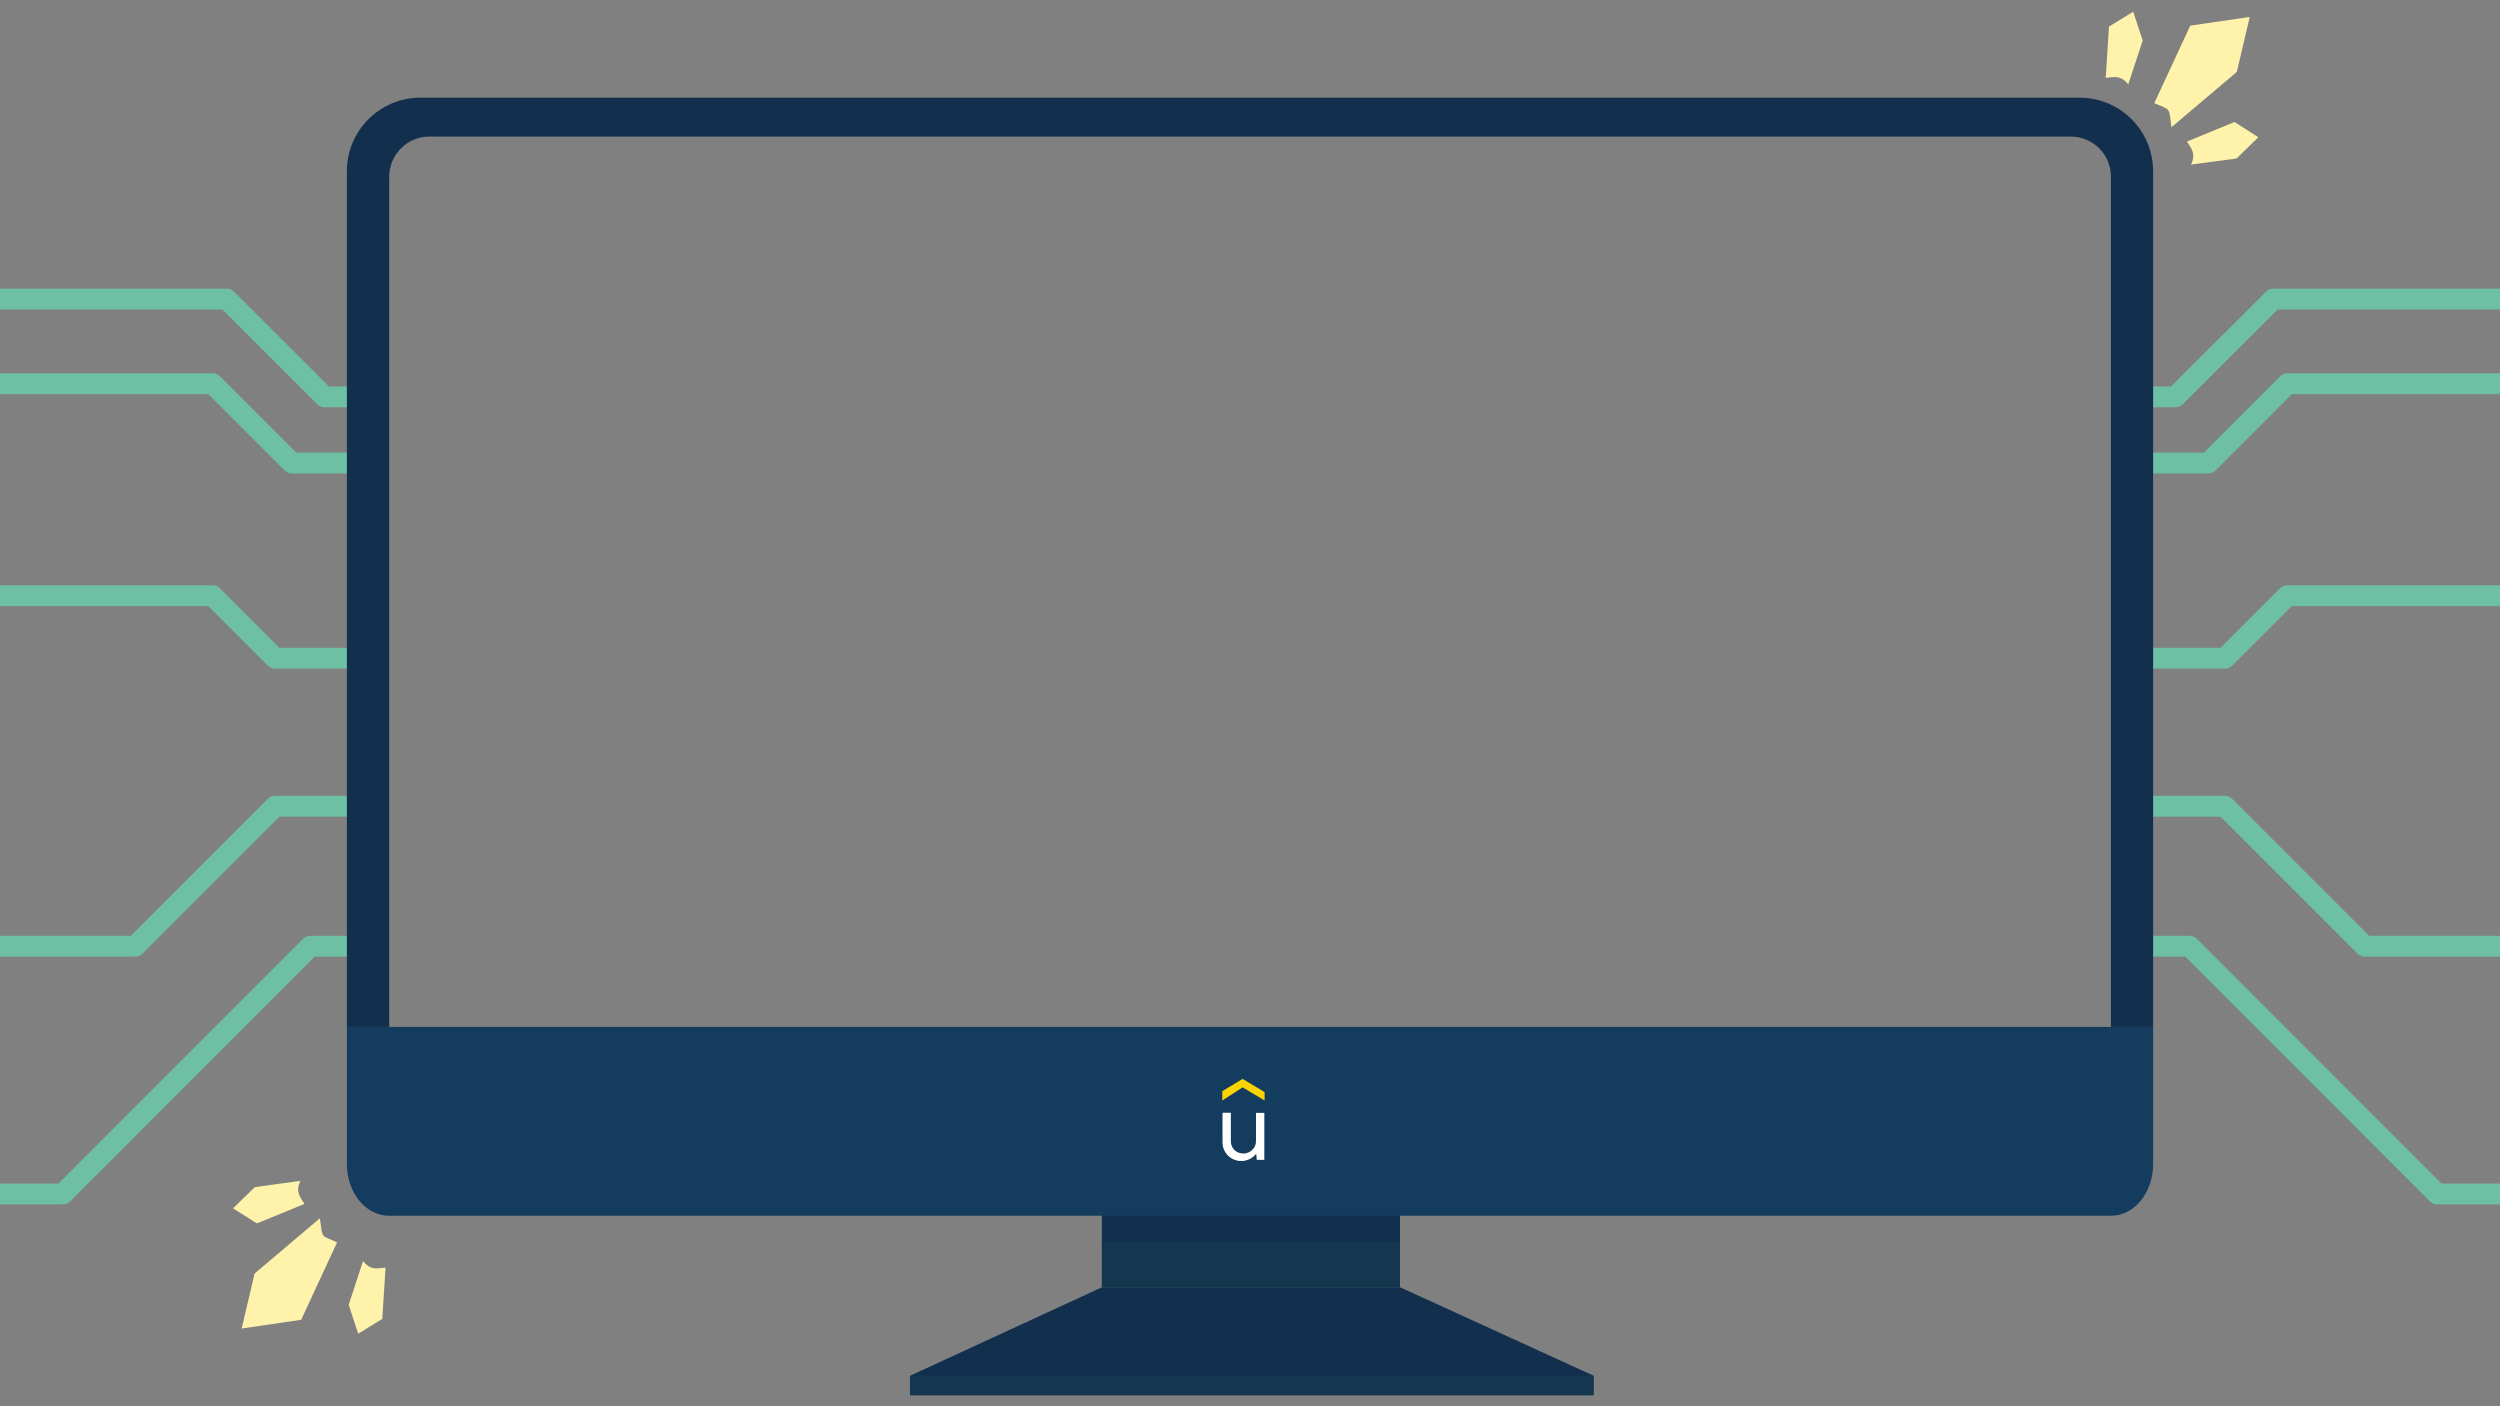 <?xml version="1.0" encoding="utf-8"?>
<!-- Generator: Adobe Illustrator 22.1.0, SVG Export Plug-In . SVG Version: 6.00 Build 0)  -->
<svg version="1.1" id="Layer_1" xmlns="http://www.w3.org/2000/svg" xmlns:xlink="http://www.w3.org/1999/xlink" x="0px" y="0px"
	 viewBox="0 0 1920 1080" style="enable-background:new 0 0 1920 1080;" xml:space="preserve">
<rect x="0" y="0" width="1920" height="1080" fill="#808080" stroke="none"/>
<style type="text/css">
	.st0{fill:none;stroke:#6EC0A4;stroke-width:16;stroke-linecap:round;stroke-linejoin:round;}
	.st1{fill:#FFF2AB;}
	.st2{fill:#12304D;}
	.st3{opacity:0.3;fill:#184655;enable-background:new    ;}
	.st4{fill:#143C5E;}
	.st5{fill:#FFFFFF;}
	.st6{fill:#FAD302;}
</style>
<title>Artboard 1</title>
<path class="st0" d="M1636.6,304.8h34.1l75.2-75.1H1967 M1643.6,355.6h52.3l60.9-60.9H1967 M1643.5,505.5h65.2l48-48H2025
	 M1636.6,619.2h72.1l107.5,107.5H1987 M1636.6,726.7h45L1871.8,917H2005"/>
<path class="st0" d="M281.9,304.8h-32.6l-75.2-75.1H-47 M281.9,355.6h-57.7l-60.9-60.9H-47 M281.9,505.5h-70.6l-48-48H-105
	 M281.9,619.2h-70.6L103.8,726.7H-66.9 M281.9,726.7h-43.5L48.2,917H-85"/>
<path class="st1" d="M1667.7,97.7c-2.1-16-0.4-12.8-13.2-18.5l27.6-59.5l45.7-6.7l-9.9,42.2L1667.7,97.7z"/>
<path class="st1" d="M245.7,935.6c2.1,16,0.4,12.8,13.2,18.5l-27.6,59.5l-45.7,6.7l9.9-42.2L245.7,935.6z"/>
<path class="st1" d="M1682.7,126.4c3.7-7.9,1-11.4-3.1-17.7l36.5-15l18.3,11.7l-16.7,16.3L1682.7,126.4z"/>
<path class="st1" d="M230.7,906.9c-3.7,7.9-1,11.4,3.1,17.7l-36.5,15L179,928l16.7-16.3L230.7,906.9z"/>
<path class="st1" d="M1634.5,64.8c-5.4-6.8-9.8-5.9-17.3-5l2.5-39.4L1638.3,9l7.3,22.1L1634.5,64.8z"/>
<path class="st1" d="M278.8,968.5c5.5,6.8,9.8,5.9,17.3,5l-2.5,39.4l-18.5,11.4l-7.3-22.2L278.8,968.5z"/>
<path class="st2" d="M846.3,988.6l-147.4,68v15H1224v-15l-148.8-68H846.3z"/>
<path class="st2" d="M1075.2,803.3h-229v185.4h229V803.3z"/>
<path class="st3" d="M1223.9,1056.5H698.8v15.1h525.1L1223.9,1056.5z"/>
<path class="st3" d="M1075.1,954.4H846.3v34.2h228.9L1075.1,954.4L1075.1,954.4z"/>
<path class="st4" d="M266.4,788.7V894c0,21.9,14.5,39.7,32.3,39.7h1322.6c17.9,0,32.3-17.8,32.3-39.7V788.7H266.4z"/>
<path class="st2" d="M1597.1,75H322.9c-31.2,0-56.5,25.3-56.5,56.5l0,0v657.2h32.5V135.9c0-17.1,13.7-31,30.8-31l0,0h1260.7
	c17.1,0,30.9,13.9,30.8,31l0,0v652.8h32.4V131.6C1653.6,100.3,1628.3,75,1597.1,75L1597.1,75z"/>
<g id="Layer_2_1_">
	<g id="Layer_1-2">
		<path class="st5" d="M951.1,891.6c-0.4-0.1-0.9-0.3-1.3-0.4c-6.2-1.4-10.6-6.8-10.9-13.1c-0.1-7.7,0-15.4,0-23.1
			c0-0.1,0.1-0.3,0.1-0.4h6.3v21.9c0,4.8,3.5,8.8,8.3,9.3c5,0.7,9.6-2.5,10.8-7.3c0.1-0.8,0.2-1.5,0.2-2.3v-21.5h6.4v36.1h-5.8
			l-0.4-4.6c-0.2,0.1-0.4,0.3-0.6,0.5c-2.1,2.5-5.1,4.2-8.3,4.7c-0.2,0.1-0.4,0.1-0.5,0.2L951.1,891.6z"/>
		<polygon class="st6" points="938.7,838 938.7,845.2 954.3,835.1 971.2,845.2 971.2,838.7 954.3,828.6 		"/>
	</g>
</g>
</svg>
